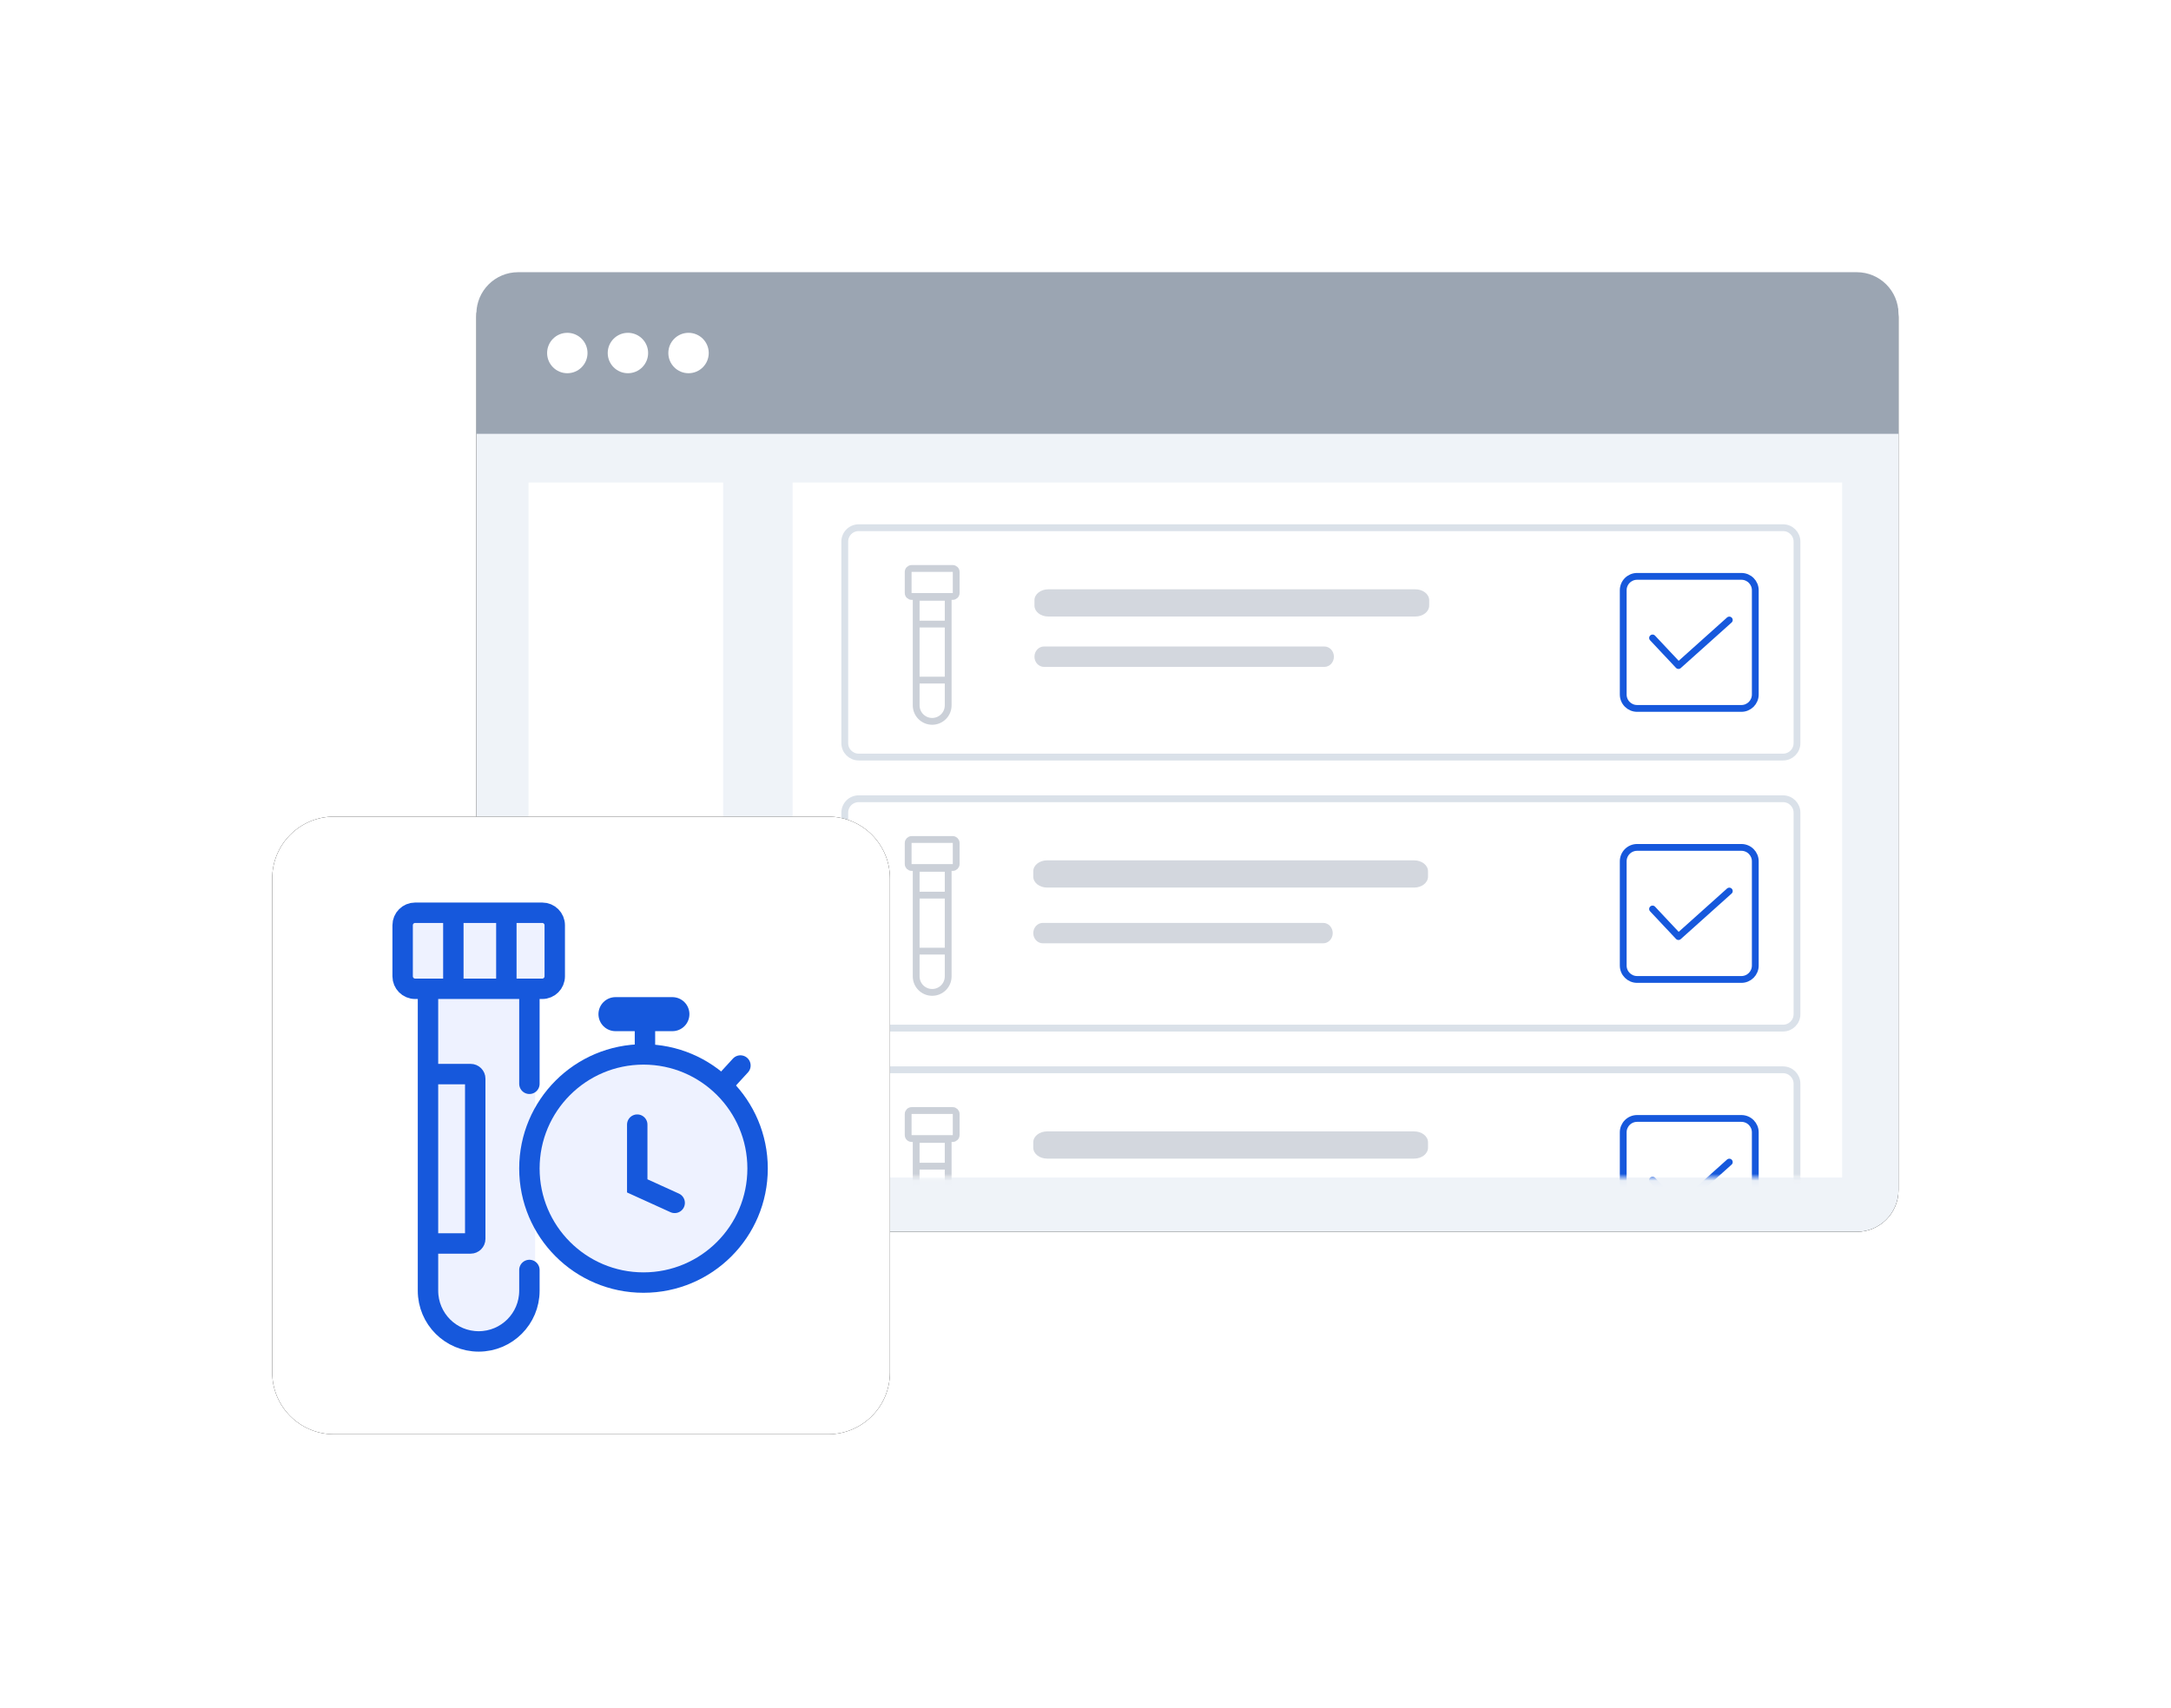 <svg width="319" height="251" viewBox="0 0 319 251" fill="none" xmlns="http://www.w3.org/2000/svg">
<g filter="url(#filter0_d_24_1208)">
<path d="M76.128 40.473H272.831C276.215 40.473 278.959 43.216 278.959 46.601V174.888C278.959 178.272 276.215 181.016 272.831 181.016H76.128C72.743 181.016 70 178.272 70 174.888V46.601C70 43.216 72.743 40.473 76.128 40.473Z" fill="black"/>
</g>
<path d="M76.128 40.473H272.831C276.215 40.473 278.959 43.216 278.959 46.601V174.888C278.959 178.272 276.215 181.016 272.831 181.016H76.128C72.743 181.016 70 178.272 70 174.888V46.601C70 43.216 72.743 40.473 76.128 40.473Z" fill="#EFF3F8"/>
<path fill-rule="evenodd" clip-rule="evenodd" d="M76.128 40H272.831C276.215 40 278.959 42.743 278.959 46.128V63.75H70V46.128C70 42.743 72.743 40 76.128 40Z" fill="#9BA5B2"/>
<path d="M83.359 54.844C84.999 54.844 86.328 53.515 86.328 51.876C86.328 50.236 84.999 48.907 83.359 48.907C81.72 48.907 80.391 50.236 80.391 51.876C80.391 53.515 81.72 54.844 83.359 54.844Z" fill="white"/>
<path d="M92.266 54.844C93.905 54.844 95.234 53.515 95.234 51.876C95.234 50.236 93.905 48.907 92.266 48.907C90.626 48.907 89.297 50.236 89.297 51.876C89.297 53.515 90.626 54.844 92.266 54.844Z" fill="white"/>
<path d="M101.171 54.844C102.811 54.844 104.14 53.515 104.14 51.876C104.14 50.236 102.811 48.907 101.171 48.907C99.532 48.907 98.203 50.236 98.203 51.876C98.203 53.515 99.532 54.844 101.171 54.844Z" fill="white"/>
<path d="M270.682 70.908H116.467V173.037H270.682V70.908Z" fill="white"/>
<mask id="mask0_24_1208" style="mask-type:luminance" maskUnits="userSpaceOnUse" x="116" y="70" width="155" height="104">
<path d="M270.682 70.907H116.467V173.036H270.682V70.907Z" fill="white"/>
</mask>
<g mask="url(#mask0_24_1208)">
<path fill-rule="evenodd" clip-rule="evenodd" d="M262.001 157.205H126.169C125.041 157.205 124.126 158.12 124.126 159.248V188.866C124.126 189.994 125.041 190.908 126.169 190.908H262.001C263.129 190.908 264.043 189.994 264.043 188.866V159.248C264.043 158.12 263.129 157.205 262.001 157.205Z" stroke="#DAE1E9"/>
<path fill-rule="evenodd" clip-rule="evenodd" d="M255.873 164.355H240.553C239.426 164.355 238.511 165.269 238.511 166.397V181.717C238.511 182.845 239.426 183.759 240.553 183.759H255.873C257.001 183.759 257.916 182.845 257.916 181.717V166.397C257.916 165.269 257.001 164.355 255.873 164.355Z" stroke="#1658DC"/>
<path fill-rule="evenodd" clip-rule="evenodd" d="M134.619 167.435H139.322V183.309C139.322 184.607 138.27 185.66 136.97 185.66C135.672 185.66 134.619 184.607 134.619 183.309V167.435Z" fill="white" stroke="#CBD0D8"/>
<path d="M134.619 171.367H139.322" stroke="#CBD0D8"/>
<path d="M139.987 163.192H133.954C133.672 163.192 133.443 163.42 133.443 163.702V166.796C133.443 167.078 133.672 167.307 133.954 167.307H139.987C140.269 167.307 140.498 167.078 140.498 166.796V163.702C140.498 163.42 140.269 163.192 139.987 163.192Z" fill="white" stroke="#CBD0D8"/>
<path d="M207.792 166.257H153.862C152.738 166.257 151.827 166.973 151.827 167.857V168.657C151.827 169.54 152.738 170.257 153.862 170.257H207.792C208.916 170.257 209.827 169.54 209.827 168.657V167.857C209.827 166.973 208.916 166.257 207.792 166.257Z" fill="#D3D7DE"/>
<path d="M242.822 173.405L246.629 177.461L254.099 170.769" stroke="#1658DC" stroke-linecap="round" stroke-linejoin="round"/>
</g>
<path fill-rule="evenodd" clip-rule="evenodd" d="M262.001 77.547H126.17C125.041 77.547 124.127 78.461 124.127 79.589V109.207C124.127 110.335 125.041 111.249 126.17 111.249H262.001C263.129 111.249 264.044 110.335 264.044 109.207V79.589C264.044 78.461 263.129 77.547 262.001 77.547Z" stroke="#DAE1E9"/>
<path fill-rule="evenodd" clip-rule="evenodd" d="M255.874 84.696H240.554C239.426 84.696 238.512 85.611 238.512 86.739V102.058C238.512 103.186 239.426 104.101 240.554 104.101H255.874C257.002 104.101 257.917 103.186 257.917 102.058V86.739C257.917 85.611 257.002 84.696 255.874 84.696Z" stroke="#1658DC"/>
<path fill-rule="evenodd" clip-rule="evenodd" d="M134.62 87.777H139.323V103.65C139.323 104.949 138.27 106.002 136.971 106.002C135.672 106.002 134.62 104.949 134.62 103.65V87.777Z" fill="white" stroke="#CBD0D8"/>
<path d="M134.62 91.709H139.323" stroke="#CBD0D8"/>
<path d="M139.988 83.534H133.954C133.672 83.534 133.444 83.763 133.444 84.045V87.139C133.444 87.421 133.672 87.649 133.954 87.649H139.988C140.27 87.649 140.499 87.421 140.499 87.139V84.045C140.499 83.763 140.27 83.534 139.988 83.534Z" fill="white" stroke="#CBD0D8"/>
<path d="M134.62 99.94H139.323" stroke="#CBD0D8"/>
<path d="M207.965 86.598H154.035C152.911 86.598 152 87.314 152 88.198V88.998C152 89.882 152.911 90.598 154.035 90.598H207.965C209.089 90.598 210 89.882 210 88.998V88.198C210 87.314 209.089 86.598 207.965 86.598Z" fill="#D3D7DE"/>
<path d="M194.596 95H153.404C152.628 95 152 95.672 152 96.5C152 97.328 152.628 98 153.404 98H194.596C195.371 98 196 97.328 196 96.5C196 95.672 195.371 95 194.596 95Z" fill="#D3D7DE"/>
<path d="M242.822 93.746L246.63 97.802L254.099 91.111" stroke="#1658DC" stroke-linecap="round" stroke-linejoin="round"/>
<path fill-rule="evenodd" clip-rule="evenodd" d="M262.001 117.376H126.17C125.041 117.376 124.127 118.29 124.127 119.418V149.036C124.127 150.164 125.041 151.078 126.17 151.078H262.001C263.129 151.078 264.044 150.164 264.044 149.036V119.418C264.044 118.29 263.129 117.376 262.001 117.376Z" stroke="#DAE1E9"/>
<path fill-rule="evenodd" clip-rule="evenodd" d="M255.874 124.525H240.554C239.426 124.525 238.512 125.439 238.512 126.567V141.887C238.512 143.015 239.426 143.93 240.554 143.93H255.874C257.002 143.93 257.917 143.015 257.917 141.887V126.567C257.917 125.439 257.002 124.525 255.874 124.525Z" stroke="#1658DC"/>
<path fill-rule="evenodd" clip-rule="evenodd" d="M134.62 127.606H139.323V143.48C139.323 144.779 138.27 145.831 136.971 145.831C135.672 145.831 134.62 144.779 134.62 143.48V127.606Z" fill="white" stroke="#CBD0D8"/>
<path d="M134.62 131.538H139.323" stroke="#CBD0D8"/>
<path d="M139.988 123.363H133.954C133.672 123.363 133.444 123.592 133.444 123.873V126.968C133.444 127.249 133.672 127.478 133.954 127.478H139.988C140.27 127.478 140.499 127.249 140.499 126.968V123.873C140.499 123.592 140.27 123.363 139.988 123.363Z" fill="white" stroke="#CBD0D8"/>
<path d="M134.62 139.769H139.323" stroke="#CBD0D8"/>
<path d="M207.792 126.427H153.862C152.738 126.427 151.827 127.143 151.827 128.027V128.827C151.827 129.711 152.738 130.427 153.862 130.427H207.792C208.916 130.427 209.827 129.711 209.827 128.827V128.027C209.827 127.143 208.916 126.427 207.792 126.427Z" fill="#D3D7DE"/>
<path d="M194.423 135.618H153.231C152.456 135.618 151.827 136.29 151.827 137.118C151.827 137.946 152.456 138.618 153.231 138.618H194.423C195.198 138.618 195.827 137.946 195.827 137.118C195.827 136.29 195.198 135.618 194.423 135.618Z" fill="#D3D7DE"/>
<path d="M242.822 133.575L246.63 137.631L254.099 130.939" stroke="#1658DC" stroke-linecap="round" stroke-linejoin="round"/>
<path d="M77.658 70.908H106.254V173.037H77.658V70.908Z" fill="white"/>
<g filter="url(#filter1_d_24_1208)">
<path d="M121.687 120H49.076C44.064 120 40 124.064 40 129.076V201.687C40 206.7 44.064 210.763 49.076 210.763H121.687C126.7 210.763 130.764 206.7 130.764 201.687V129.076C130.764 124.064 126.7 120 121.687 120Z" fill="black"/>
</g>
<path d="M121.687 120H49.076C44.064 120 40 124.064 40 129.076V201.687C40 206.7 44.064 210.763 49.076 210.763H121.687C126.7 210.763 130.764 206.7 130.764 201.687V129.076C130.764 124.064 126.7 120 121.687 120Z" fill="white"/>
<path d="M63.634 143.763H78.634V188.263C78.634 192.406 75.276 195.763 71.134 195.763C66.992 195.763 63.634 192.406 63.634 188.263L63.634 143.763Z" fill="#EEF2FF"/>
<path d="M77.789 171.709C77.789 162.451 85.294 154.945 94.553 154.945C103.812 154.945 111.317 162.451 111.317 171.709C111.317 180.968 103.812 188.473 94.553 188.473C85.294 188.473 77.789 180.968 77.789 171.709Z" fill="#EEF2FF" stroke="#1658DC" stroke-width="3"/>
<path d="M106.552 159.025L108.796 156.577" stroke="#1658DC" stroke-width="3" stroke-linecap="round"/>
<path d="M90.436 149.029H98.8" stroke="#1658DC" stroke-width="5" stroke-linecap="round"/>
<path d="M62.888 145.304V189.669C62.888 193.784 66.223 197.12 70.338 197.12C74.453 197.12 77.789 193.784 77.789 189.669V186.622M77.789 145.304V159.263" stroke="#1658DC" stroke-width="3" stroke-linecap="round"/>
<path fill-rule="evenodd" clip-rule="evenodd" d="M59.162 135.965C59.162 134.95 59.985 134.127 61 134.127H79.676C80.691 134.127 81.514 134.95 81.514 135.965V143.465C81.514 144.481 80.691 145.303 79.676 145.303H61C59.985 145.303 59.162 144.481 59.162 143.465V135.965Z" fill="#EEF2FF" stroke="#1658DC" stroke-width="3"/>
<path d="M66.613 134.297V144.796" stroke="#1658DC" stroke-width="3" stroke-linecap="round"/>
<path d="M74.402 134.297V144.796" stroke="#1658DC" stroke-width="3" stroke-linecap="round"/>
<path d="M94.768 149.39V154.263" stroke="#1658DC" stroke-width="3" stroke-linecap="round"/>
<path d="M63.226 157.835H69.153C69.527 157.835 69.83 158.138 69.83 158.512V182.049C69.83 182.423 69.527 182.727 69.153 182.727H63.226" stroke="#1658DC" stroke-width="3" stroke-linecap="round"/>
<path d="M93.634 165.263V174.263L99.134 176.763" stroke="#1658DC" stroke-width="3" stroke-linecap="round"/>
<defs>
<filter id="filter0_d_24_1208" x="30" y="0.473" width="288.959" height="220.543" filterUnits="userSpaceOnUse" color-interpolation-filters="sRGB">
<feFlood flood-opacity="0" result="BackgroundImageFix"/>
<feColorMatrix in="SourceAlpha" type="matrix" values="0 0 0 0 0 0 0 0 0 0 0 0 0 0 0 0 0 0 127 0" result="hardAlpha"/>
<feOffset/>
<feGaussianBlur stdDeviation="20"/>
<feColorMatrix type="matrix" values="0 0 0 0 0.723 0 0 0 0 0.783 0 0 0 0 0.822 0 0 0 0.292 0"/>
<feBlend mode="normal" in2="BackgroundImageFix" result="effect1_dropShadow_24_1208"/>
<feBlend mode="normal" in="SourceGraphic" in2="effect1_dropShadow_24_1208" result="shape"/>
</filter>
<filter id="filter1_d_24_1208" x="0" y="80" width="170.764" height="170.763" filterUnits="userSpaceOnUse" color-interpolation-filters="sRGB">
<feFlood flood-opacity="0" result="BackgroundImageFix"/>
<feColorMatrix in="SourceAlpha" type="matrix" values="0 0 0 0 0 0 0 0 0 0 0 0 0 0 0 0 0 0 127 0" result="hardAlpha"/>
<feOffset/>
<feGaussianBlur stdDeviation="20"/>
<feColorMatrix type="matrix" values="0 0 0 0 0.723 0 0 0 0 0.783 0 0 0 0 0.822 0 0 0 0.292 0"/>
<feBlend mode="normal" in2="BackgroundImageFix" result="effect1_dropShadow_24_1208"/>
<feBlend mode="normal" in="SourceGraphic" in2="effect1_dropShadow_24_1208" result="shape"/>
</filter>
</defs>
</svg>
